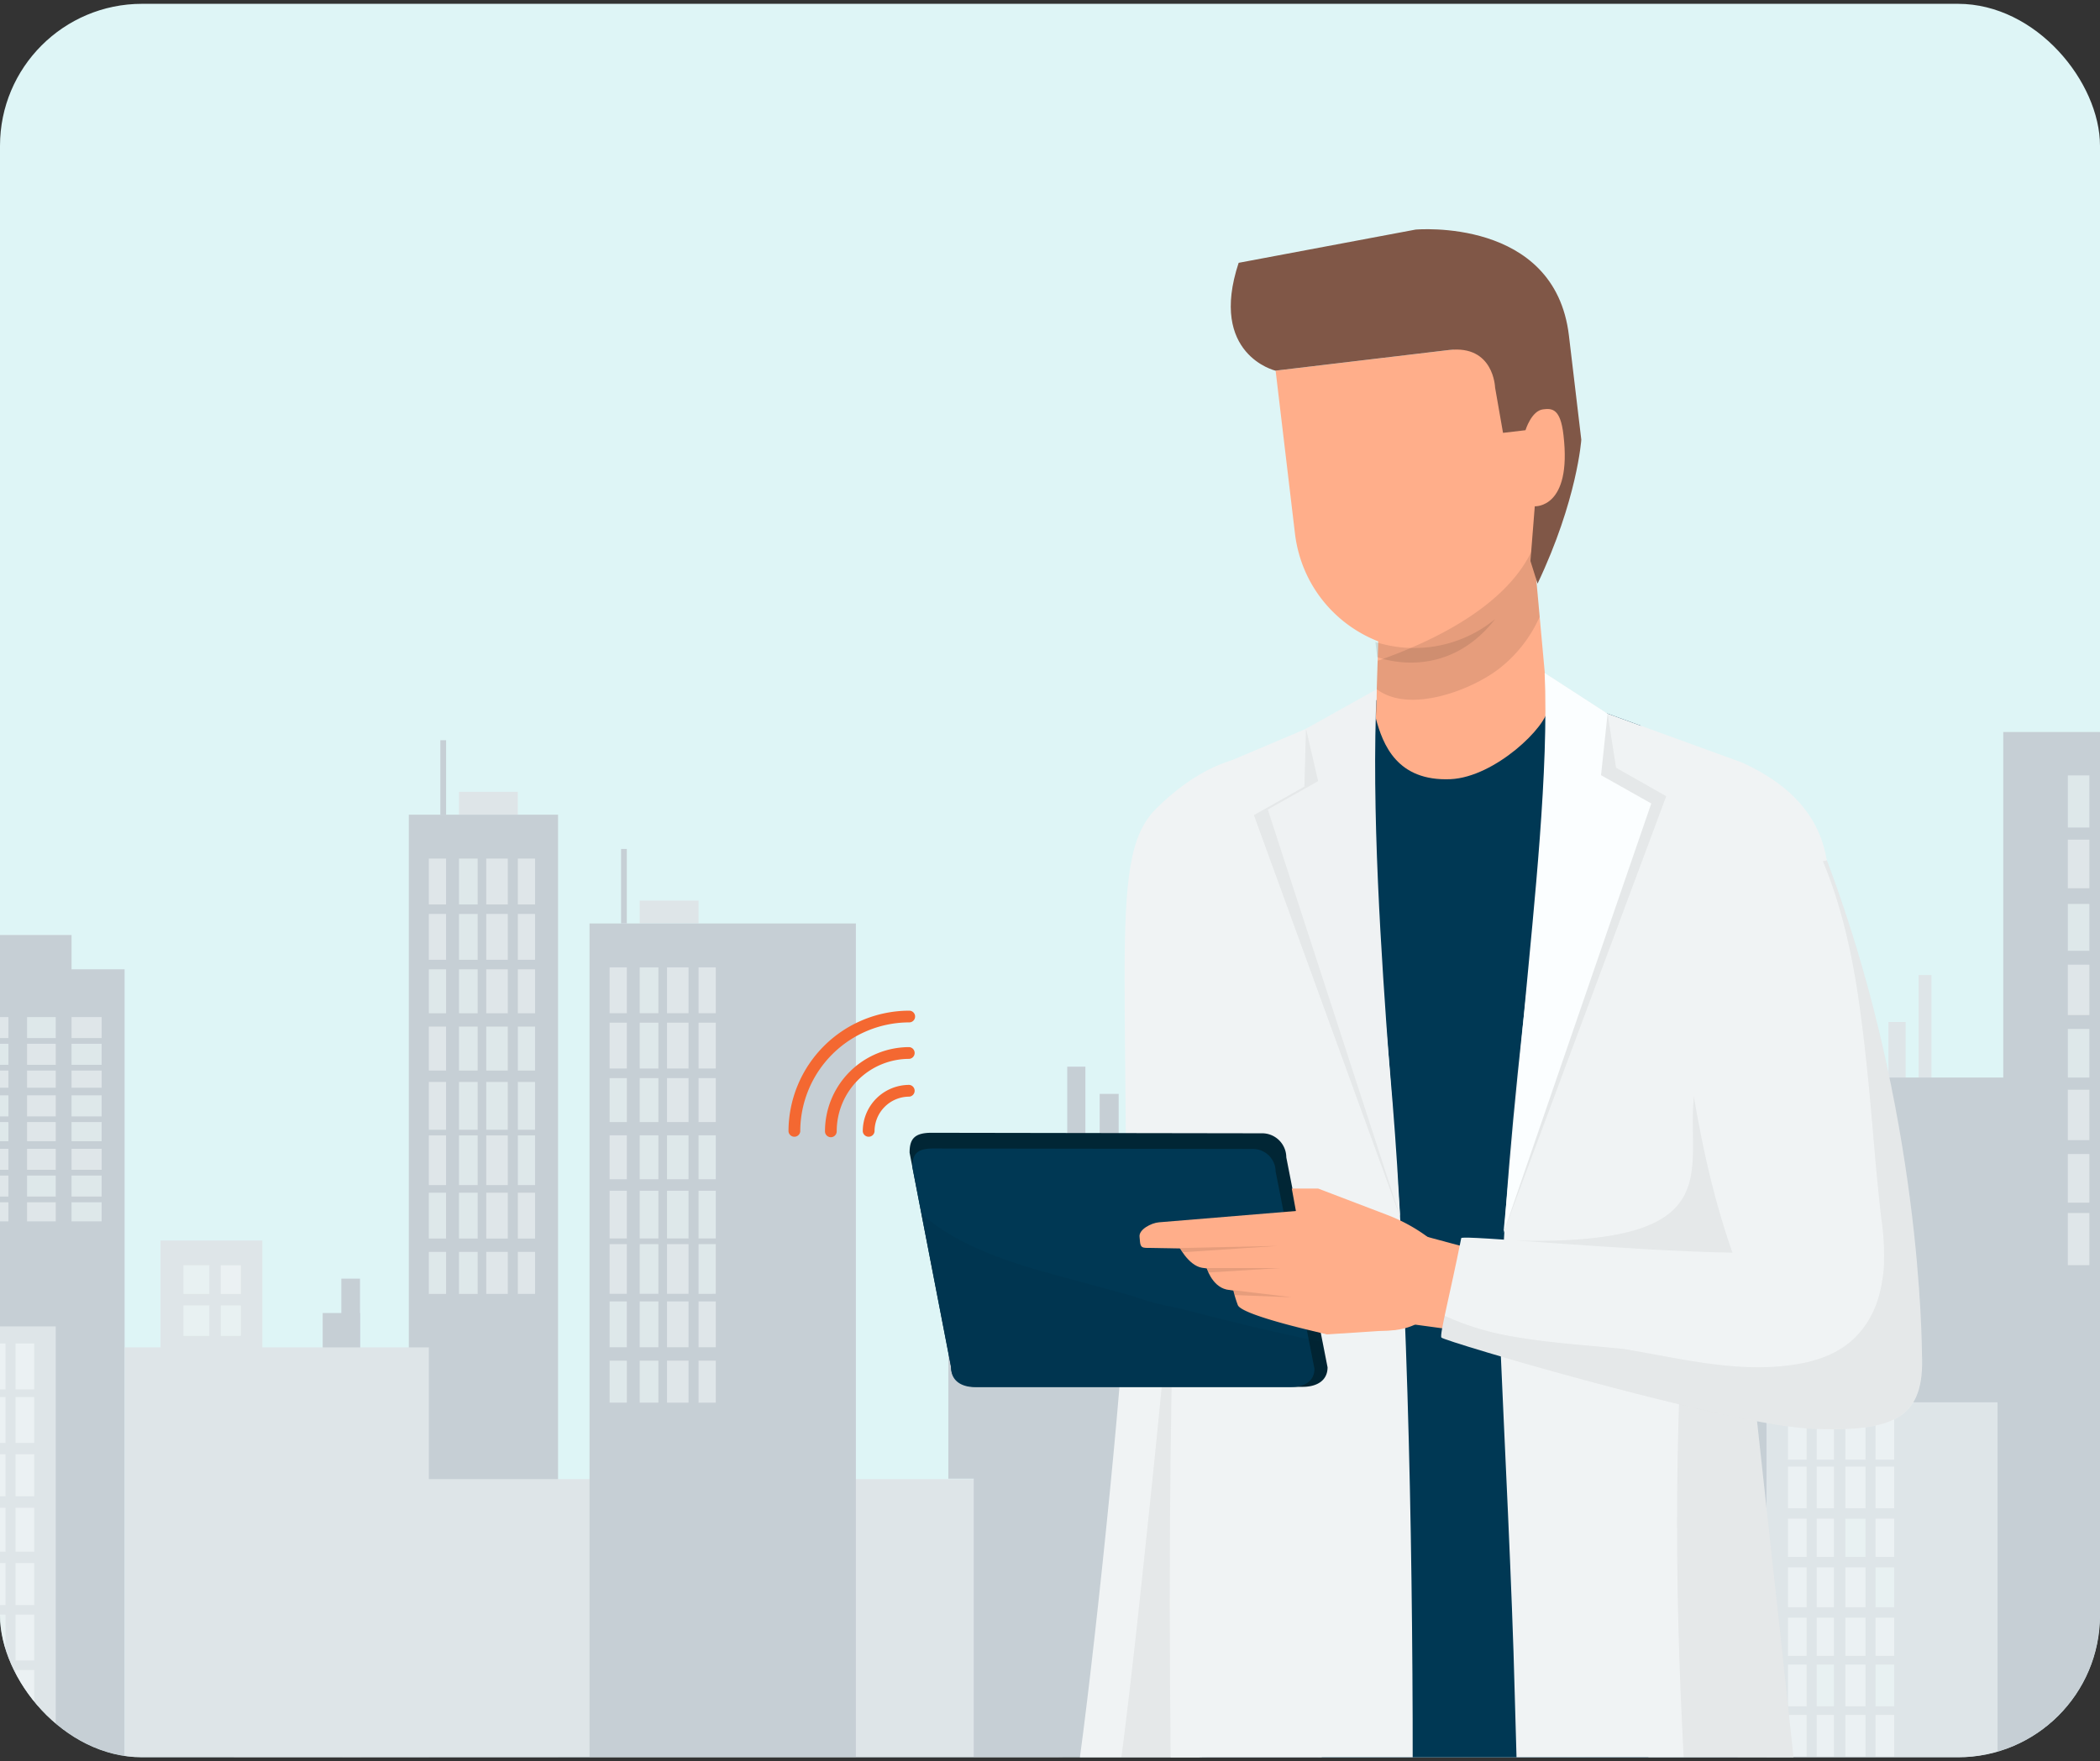 <svg xmlns="http://www.w3.org/2000/svg" viewBox="0 0 484 406"><rect x="0" y="0" width="484" height="406" fill="#333333" stroke="none"/><defs><clipPath id="a"><rect y=".88" width="484" height="404.24" rx="32.74" fill="none"/></clipPath><style>.e{fill:#dfe1e5}.f{fill:#c1c5cd}.g,.l{fill:#fff}.g{opacity:.5}.h,.j{fill:#f4faf9}.h,.i{opacity:.6}.n{fill:#67bb89}.o{fill:#eab93b}.p{fill:#f2edeb}.s{fill:#f0f3f4}.t{opacity:.05}.w{fill:#003854}.z{fill:#ffae8a}.aa{opacity:.1}.ac{fill:#fbfeff}.ad{fill:#f46831}</style></defs><g clip-path="url(#a)"><path fill="#def5f6" d="M-940.26-43.74H722v500.46H-940.26z"/><g opacity=".8"><path class="e" d="M105.79 182.54h13.56v5.28h-13.56z"/><path class="f" d="M-44.7 223.47h73.42v276.1H-44.7zm138.92-35.65h34.4v311.75h-34.4z"/><path class="g" d="M98.84 197.94h3.97v10.57h-3.97z"/><path class="h" d="M105.79 197.94h4.3v10.57h-4.3z"/><path class="g" d="M112.07 197.94h4.96v10.57h-4.96zm7.28 0h3.97v10.57h-3.97zM98.84 210.7h3.97v10.57h-3.97z"/><path class="h" d="M105.79 210.7h4.3v10.57h-4.3z"/><path class="g" d="M112.07 210.7h4.96v10.57h-4.96zm7.28 0h3.97v10.57h-3.97z"/><path class="h" d="M98.84 223.47h3.97v10.13h-3.97zm6.95 0h4.3v10.13h-4.3z"/><path class="g" d="M112.07 223.47h4.96v10.13h-4.96zm7.28 0h3.97v10.13h-3.97zm-20.51 13.2h3.97v10.13h-3.97z"/><path class="h" d="M105.79 236.67h4.3v10.13h-4.3zm6.28 0h4.96v10.13h-4.96zm7.28 0h3.97v10.13h-3.97z"/><path class="g" d="M98.84 249.44h3.97v11.01h-3.97z"/><path class="h" d="M105.79 249.44h4.3v11.01h-4.3zm6.28 0h4.96v11.01h-4.96zm7.28 0h3.97v11.01h-3.97z"/><path class="g" d="M98.84 261.76h3.97v11.45h-3.97z"/><path class="h" d="M105.79 261.76h4.3v11.45h-4.3z"/><path class="g" d="M112.07 261.76h4.96v11.45h-4.96z"/><path class="h" d="M119.35 261.76h3.97v11.45h-3.97zm-20.51 13.2h3.97v10.57h-3.97zm6.95 0h4.3v10.57h-4.3z"/><path class="g" d="M112.07 274.96h4.96v10.57h-4.96zm7.28 0h3.97v10.57h-3.97z"/><path class="h" d="M98.84 288.61h3.97v9.69h-3.97zm6.95 0h4.3v9.69h-4.3z"/><path class="g" d="M112.07 288.61h4.96v9.69h-4.96zm7.28 0h3.97v9.69h-3.97z"/><path class="e" d="M36.99 285.98h23.48v42.7H36.99zM79 340.99h165.04v158.58H79z"/><path class="f" d="M257.83 252.19h-4.38v10.01h-3.29v-16.29h-4.19v16.29h-6.76v237.37h35.24V262.2h-16.62v-10.01zm-39.26 15.37h10.04v73.33h-10.04z"/><path class="f" d="M224.42 293.4h20.45v206.17h-20.45z"/><path class="g" d="M-4.35 234.48h6.29v4.84h-6.29z"/><path class="h" d="M6.24 234.48h6.61v4.84H6.24z"/><path class="g" d="M16.49 234.48h6.94v4.84h-6.94z"/><path class="h" d="M-4.35 240.63h6.29v4.85h-6.29z"/><path class="g" d="M6.24 240.63h6.61v4.85H6.24z"/><path class="h" d="M16.49 240.63h6.94v4.85h-6.94z"/><path class="g" d="M-4.35 246.8h6.29v3.96h-6.29zm10.59 0h6.61v3.96H6.24zm10.25 0h6.94v3.96h-6.94z"/><path class="h" d="M-4.35 252.52h6.29v4.85h-6.29z"/><path class="g" d="M6.24 252.52h6.61v4.85H6.24z"/><path class="h" d="M16.49 252.52h6.94v4.85h-6.94zm-20.84 6.16h6.29v4.41h-6.29z"/><path class="g" d="M6.24 258.68h6.61v4.41H6.24z"/><path class="h" d="M16.49 258.68h6.94v4.41h-6.94z"/><path class="g" d="M-4.35 264.84h6.29v4.84h-6.29zm10.59 0h6.61v4.84H6.24zm10.25 0h6.94v4.84h-6.94zm-20.84 6.17h6.29v4.84h-6.29z"/><path class="h" d="M6.24 271.01h6.61v4.84H6.24zm10.25 0h6.94v4.84h-6.94z"/><path class="g" d="M-4.35 277.17h6.29v4.4h-6.29zm10.59 0h6.61v4.4H6.24z"/><path class="h" d="M16.49 277.17h6.94v4.4h-6.94zm25.8 14.52h5.95v6.61h-5.95z"/><path class="g" d="M50.88 291.69h4.63v6.61h-4.63z"/><path class="h" d="M42.29 300.94h5.95v7.04h-5.95zm8.59 0h4.63v7.04h-4.63z"/><path class="f" d="M74.37 302.7h8.6v12.77h-8.6z"/><path class="f" d="M78.67 294.77h4.3v23.77h-4.3zm22.82-124.12h1.33v17.17h-1.33z"/><path class="e" d="M147.44 207.61H161v5.28h-13.56z"/><path class="f" d="M135.87 212.89h61.39v287.1h-61.39z"/><path class="g" d="M140.5 223.01h3.97v10.57h-3.97z"/><path class="h" d="M147.44 223.01h4.3v10.57h-4.3z"/><path class="g" d="M153.73 223.01h4.96v10.57h-4.96zm7.27 0h3.97v10.57H161zm-20.5 12.76h3.97v10.57h-3.97z"/><path class="h" d="M147.44 235.77h4.3v10.57h-4.3z"/><path class="g" d="M153.73 235.77h4.96v10.57h-4.96zm7.27 0h3.97v10.57H161z"/><path class="h" d="M140.5 248.54h3.97v10.13h-3.97zm6.94 0h4.3v10.13h-4.3z"/><path class="g" d="M153.73 248.54h4.96v10.13h-4.96zm7.27 0h3.97v10.13H161zm-20.5 13.2h3.97v10.13h-3.97z"/><path class="h" d="M147.44 261.74h4.3v10.13h-4.3zm6.29 0h4.96v10.13h-4.96zm7.27 0h3.97v10.13H161z"/><path class="g" d="M140.5 274.51h3.97v11h-3.97z"/><path class="h" d="M147.44 274.51h4.3v11h-4.3zm6.29 0h4.96v11h-4.96zm7.27 0h3.97v11H161z"/><path class="g" d="M140.5 286.83h3.97v11.45h-3.97z"/><path class="h" d="M147.44 286.83h4.3v11.45h-4.3z"/><path class="g" d="M153.73 286.83h4.96v11.45h-4.96z"/><path class="h" d="M161 286.83h3.97v11.45H161zm-20.5 13.2h3.97v10.57h-3.97zm6.94 0h4.3v10.57h-4.3z"/><path class="g" d="M153.73 300.03h4.96v10.57h-4.96zm7.27 0h3.97v10.57H161z"/><path class="h" d="M140.5 313.68h3.97v9.69h-3.97zm6.94 0h4.3v9.69h-4.3z"/><path class="g" d="M153.73 313.68h4.96v9.69h-4.96zm7.27 0h3.97v9.69H161z"/><path class="f" d="M143.14 195.72h1.33v17.17h-1.33zM-8.32 215.55h24.81v13.2H-8.32z"/><path class="e" d="M28.72 310.62h70.12v188.95H28.72zm-69.12-4.84h53.25v193.79H-40.4z"/><path class="g" d="M3.59 397.33h4.3v10.57h-4.3zm-6.29 0h3.97v10.57H-2.7zm6.29-12.32h4.3v10.56h-4.3zm-6.29 0h3.97v10.56H-2.7zm6.29-12.77h4.3v10.56h-4.3z"/><path class="h" d="M-2.7 372.24h3.97v10.56H-2.7z"/><path class="g" d="M3.59 360.36h4.3v9.68h-4.3zm-6.29 0h3.97v9.68H-2.7zm6.29-12.76h4.3v10.12h-4.3zm-6.29 0h3.97v10.12H-2.7zm6.29-12.33h4.3v9.68h-4.3zm-6.29 0h3.97v9.68H-2.7zm6.29-13.2h4.3v10.57h-4.3zm-6.29 0h3.97v10.57H-2.7zm6.29-12.33h4.3v10.56h-4.3zm-6.29 0h3.97v10.56H-2.7z"/><path class="e" d="M53.86 356.84h29.43v142.73H53.86z"/><path class="f" d="M307.65 197.51h-4.63v20.24h-4.3v-12.32h-5.62v12.32h-19.19v281.82h42.01V217.75h-8.27v-20.24z"/><path class="e" d="M303.68 273.21h34.73v226.36h-34.73z"/><g class="i"><path class="j" d="M308.64 278.49h18.52v3.96h-18.52z"/><path class="g" d="M308.64 284.21h18.52v4.4h-18.52z"/><path class="j" d="M308.64 290.38h18.52v4.4h-18.52zm0 5.72h18.52v4.4h-18.52zm0 6.16h18.52v3.53h-18.52z"/><path class="g" d="M308.64 307.98h18.52v4.41h-18.52z"/></g><path class="e" d="M337.3 305.78h59.11v193.79H337.3z"/><g class="i"><path class="g" d="M381.29 397.33h4.3v10.57h-4.3zm-6.28 0h3.97v10.57h-3.97zm-7.28 0h4.63v10.57h-4.63z"/><path class="j" d="M361.12 397.33h4.3v10.57h-4.3z"/><path class="g" d="M381.29 385.01h4.3v10.56h-4.3zm-6.28 0h3.97v10.56h-3.97zm-7.28 0h4.63v10.56h-4.63zm-6.61 0h4.3v10.56h-4.3zm20.17-12.77h4.3v10.56h-4.3z"/><path class="j" d="M375.01 372.24h3.97v10.56h-3.97z"/><path class="g" d="M367.73 372.24h4.63v10.56h-4.63z"/><path class="j" d="M361.12 372.24h4.3v10.56h-4.3z"/><path class="g" d="M381.29 360.36h4.3v9.68h-4.3zm-6.28 0h3.97v9.68h-3.97zm-7.28 0h4.63v9.68h-4.63zm-6.61 0h4.3v9.68h-4.3zm20.17-12.76h4.3v10.12h-4.3zm-6.28 0h3.97v10.12h-3.97zm-7.28 0h4.63v10.12h-4.63z"/><path class="j" d="M361.12 347.6h4.3v10.12h-4.3z"/><path class="g" d="M381.29 335.27h4.3v9.68h-4.3zm-6.28 0h3.97v9.68h-3.97z"/><path class="j" d="M367.73 335.27h4.63v9.68h-4.63z"/><path class="g" d="M361.12 335.27h4.3v9.68h-4.3zm20.17-13.2h4.3v10.57h-4.3zm-6.28 0h3.97v10.57h-3.97zm-7.28 0h4.63v10.57h-4.63zm-6.61 0h4.3v10.57h-4.3zm20.17-12.33h4.3v10.56h-4.3zm-6.28 0h3.97v10.56h-3.97zm-7.28 0h4.63v10.56h-4.63zm-6.61 0h4.3v10.56h-4.3z"/></g><path class="e" d="M442.19 224.8h2.97v28.42h-2.97zm-6.95 10.81h3.97v17.61h-3.97z"/><path class="f" d="M461.7 168.75h50.28v330.82H461.7z"/><path class="f" d="M391.25 248.42h73.43v251.15h-73.43z"/><path class="h" d="M476.59 178.76h4.96v12.01h-4.96z"/><path class="g" d="M476.59 193.57h4.96v11.21h-4.96z"/><path class="h" d="M476.59 208.39h4.96v10.81h-4.96z"/><path class="g" d="M476.59 222.4h4.96v11.61h-4.96z"/><path class="h" d="M476.59 237.21h4.96v11.21h-4.96z"/><path class="g" d="M476.59 251.23h4.96v11.61h-4.96zm0 14.81h4.96v11.22h-4.96zm0 13.61h4.96v12.01h-4.96z"/><path class="h" d="M428.3 258.43h6.62v4.4h-6.62z"/><path class="g" d="M418.04 258.43h6.28v4.4h-6.28z"/><path class="h" d="M407.13 258.43h6.62v4.4h-6.62z"/><path class="g" d="M396.55 258.43h6.94v4.4h-6.94zm31.75 5.61h6.62v4.41h-6.62z"/><path class="h" d="M418.04 264.04h6.28v4.41h-6.28z"/><path class="g" d="M407.13 264.04h6.62v4.41h-6.62z"/><path class="h" d="M396.55 264.04h6.94v4.41h-6.94z"/><path class="g" d="M428.3 269.64h6.62v3.6h-6.62zm-10.26 0h6.28v3.6h-6.28zm-10.91 0h6.62v3.6h-6.62zm-10.58 0h6.94v3.6h-6.94zm31.75 5.21h6.62v4.4h-6.62z"/><path class="h" d="M418.04 274.85h6.28v4.4h-6.28z"/><path class="g" d="M407.13 274.85h6.62v4.4h-6.62z"/><path class="h" d="M396.55 274.85h6.94v4.4h-6.94z"/><path class="g" d="M428.3 280.45h6.62v4.01h-6.62z"/><path class="h" d="M418.04 280.45h6.28v4.01h-6.28z"/><path class="g" d="M407.13 280.45h6.62v4.01h-6.62z"/><path class="h" d="M396.55 280.45h6.94v4.01h-6.94zm31.75 5.61h6.62v4.4h-6.62z"/><path class="g" d="M418.04 286.06h6.28v4.4h-6.28zm-10.91 0h6.62v4.4h-6.62zm-10.58 0h6.94v4.4h-6.94z"/><path class="h" d="M428.3 291.66h6.62v4.4h-6.62z"/><path class="g" d="M418.04 291.66h6.28v4.4h-6.28z"/><path class="h" d="M407.13 291.66h6.62v4.4h-6.62zm-10.58 0h6.94v4.4h-6.94z"/><path class="g" d="M428.3 297.27h6.62v4.01h-6.62zm-10.26 0h6.28v4.01h-6.28zm-10.91 0h6.62v4.01h-6.62z"/><path class="h" d="M396.55 297.27h6.94v4.01h-6.94z"/><path class="f" d="M403.49 241.22h24.8v12.01h-24.8z"/><path class="e" d="M407.13 323.29h53.25v176.28h-53.25z"/><path class="g" d="M412.09 395.36h4.29v9.61h-4.29zm6.61 0h3.97v9.61h-3.97zm6.62 0h4.63v9.61h-4.63zm6.95 0h4.3v9.61h-4.3zm-20.18-11.61h4.29v9.62h-4.29z"/><path class="h" d="M418.7 383.75h3.97v9.62h-3.97z"/><path class="g" d="M425.32 383.75h4.63v9.62h-4.63z"/><path class="h" d="M432.27 383.75h4.3v9.62h-4.3z"/><path class="g" d="M412.09 372.94h4.29v8.81h-4.29zm6.61 0h3.97v8.81h-3.97zm6.62 0h4.63v8.81h-4.63zm6.95 0h4.3v8.81h-4.3zm-20.18-11.61h4.29v9.21h-4.29zm6.61 0h3.97v9.21h-3.97zm6.62 0h4.63v9.21h-4.63z"/><path class="h" d="M432.27 361.33h4.3v9.21h-4.3z"/><path class="g" d="M412.09 350.12h4.29v8.81h-4.29zm6.61 0h3.97v8.81h-3.97z"/><path class="h" d="M425.32 350.12h4.63v8.81h-4.63z"/><path class="g" d="M432.27 350.12h4.3v8.81h-4.3zm-20.18-12.01h4.29v9.61h-4.29zm6.61 0h3.97v9.61h-3.97zm6.62 0h4.63v9.61h-4.63zm6.95 0h4.3v9.61h-4.3zm-20.18-11.21h4.29v9.61h-4.29zm6.61 0h3.97v9.61h-3.97zm6.62 0h4.63v9.61h-4.63zm6.95 0h4.3v9.61h-4.3z"/></g><rect x="354.3" y="241.85" width="45.83" height="18.17" rx=".59" fill="#65d1d5"/><path class="l" d="M398.27 241h-42.12a2.72 2.72 0 00-2.71 2.71v14.47a2.71 2.71 0 002.71 2.71h42.12a2.71 2.71 0 002.72-2.71V243.7a2.72 2.72 0 00-2.72-2.7zm1 17.18a1 1 0 01-1 1h-42.12a1 1 0 01-1-1V243.7a1 1 0 011-1h42.12a1 1 0 011 1z"/><path class="l" d="M359.28 253.83h2.16v9.16h-2.16zm33.71 0h2.16v9.16h-2.16z"/><path d="M292.29 199.47s-3.83 7.28-1.2 14.14a4 4 0 01-.48 2.65s2.1-.88 2.11-2.81-.16-1.62 1.27-2.62 2.24-1.64 2.35-3.56 1.29-.51 2.61-1.32a16.58 16.58 0 00-6.66-6.48z" fill="#498c65"/><path class="n" d="M301.76 197.54s-5.55-.21-9.47 1.93a22.2 22.2 0 017.3 7.48c3.06 5.11 2.45 6.6 4.05 8.48s2.73 2.55 2.87 4.28a45 45 0 001.2 5.58l1.72.31s-.5-24.25-7.67-28.06z"/><path class="l" d="M331.57 189c-2.78.85-6.56-.15-10.31.68s-3.55 9-3.55 9L322 200s10.49-7.85 12.78-8.13 2.13.46 2.37.35-2.8-4.11-5.58-3.22z"/><path class="o" d="M327.89 190.2c-.35 0-4 3.45-4 3.45l1 .38 2.42-2.41c1.21-1.16.92-1.42.58-1.42z"/><path class="p" d="M327.13 192.65c-3.91 1.15-4 .15-6.82.82s-2.6 5.19-2.6 5.19L322 200s9.66-6.65 11.22-7.52a4 4 0 012.53-.67 5.93 5.93 0 00-3.28-1.11c-2.19-.24-1.47.8-5.34 1.95z"/><path class="n" d="M317.71 198.66s-2.67 6-3.44 8-2.57 8.67-2.19 20.26l1-.13s-1.07-7.89 1.94-19.5c.91-3.52 6.58-7.05 7-7.32a4.55 4.55 0 00-4.31-1.31z"/><path class="l" d="M302 175.1c-3.51-.59-6.95.61-9.56 0s-5.26 3.38-5 3.48 0-.62 2.18-.48 14.57 8 14.57 8l1.57-2.31s-.25-8.09-3.76-8.69z"/><path class="o" d="M296.48 177.41c.88.81 2.36 2.21 2.36 2.21l.92-.44a37.74 37.74 0 00-3.85-3.13c-.32.02-.57.3.57 1.36z"/><path class="p" d="M303.07 178.8c-2.62-.49-2.67.49-6.33-.4s-3-2-5.07-1.64a5.36 5.36 0 00-3 1.29 3.49 3.49 0 012.37.5c1.48.76 12.84 7.24 12.84 7.24l1.83-2.07s-.02-4.42-2.64-4.92z"/><path class="n" d="M305.66 182.55a6.1 6.1 0 00-2.66 2.75s4 4.34 4.54 5.61 3.62 11 2.26 35.94l1.35.09s.25-24.05-1.13-32.34a42.35 42.35 0 00-4.36-12.05z"/><path d="M304.76 263a.51.51 0 00.51.51h9.26a.51.51 0 00.47-.51v-43.52h-10.24z" fill="#706f6f"/><path d="M306.27 254.66c0 3.23.8 4 1.79 4h.05c1 0 1.79-.72 1.79-4v-34.17h-3.63z" fill="#9d9d9c"/><path class="s" d="M266.5 186.39c-6 6-7.31 15.44-7.31 39.44 0 17.62.83 59.83 0 77.11-1.14 23.42-8.53 92.87-11.63 111.22-1 5.75 24.38 11.16 26.38 4.15 4.55-15.92 15.86-82.25 19.37-102.62C299.79 278.08 296.93 227 301 189c1.88-17.74-16.87-20.1-34.5-2.61z"/><path class="t" d="M286.28 215.07c-.77.87-1.52 1.75-2.26 2.64-.32.38-.63.77-.94 1.15-1.31 1.78-2.55 3.59-3.69 5.48a11.45 11.45 0 01-3.5 3.65q-.33 11.55-1.4 23.06c-.75 8.29-1.76 16.55-2.67 24.82s-1.57 16.69-2.32 25c-1.49 16.79-3.17 33.57-4.94 50.33-1.7 16.18-3.41 32.36-5.41 48.5-.84 6.84-1.78 13.68-3.1 20.44 7.26 2.08 16.7 2.3 17.89-1.87 4.55-15.92 15.86-82.25 19.37-102.62 5.81-33.76 4.11-78.39 6.66-114.61a538.01 538.01 0 01-4.15 4.12c-3.26 3.25-6.5 6.49-9.54 9.91z"/><path d="M399.53 380.2c-.47.09-121.78.78-122.42.34l-1.63 64.21 5.39 108.34 13.82 155.74h26.49l5.07-153.06 8.09-113.67 6.06-.27 12.16 110.09 23.37 156.91h25.55l-2.29-157.46 2.62-112.31z" fill="#819ba9"/><path d="M399.53 380.2c-.15 0-12.88.12-30.06.22 1 1.57-95.06 24.89-93 25.22 36.52 5.71 108.71 4.32 109.3 18.28.79 19-3.4 124.36-1.72 156 1.73 32.67 4 118.62 5.14 128.9h12.24l-2.29-157.46 2.62-112.31z" opacity=".08"/><path class="w" d="M378.17 167.3l-37.39-13.59v-.38a.67.67 0 010-.2l-.39-.13-.78.28-.77-.28-.39.13a1.36 1.36 0 010 .2c0 .13 0 .26-.05.38l-31.4 11.4c-1.92 19.47-3.1 39-3.77 58.58-1.29 38.06-.65 76.16.16 114.23.47 22.49 1 45 1.25 67.47q37.65-.22 75.29-.17c-.46-9.16-.55-18.34-.42-27.51.25-17.93 1.24-35.84 1.57-53.76.33-17.5-.79-34.95-2.07-52.39-2.52-34.73-5.63-69.56-.84-104.26z"/><path class="s" d="M340.78 153.71l18.85 6.85c-3.93-1.48-18.9-7.29-18.89-7.23s.02.26.04.38zm55.63 95.65l25.67-44.79c-1.51-3.9 1.17-18.88-20.6-28.79l-41.85-15.22.94.35s-11.51 78.67-14.07 126.89l-.81 19.88c1 23.51 2.84 59 3.41 82.53.12 5 3.7 130.24 3.91 135.29 17 0 55.8-3.31 72.79-3.31l-15.11-142.07z"/><path class="t" d="M396.59 251c-.54 1.51-6 .3-6.19 1.89-1.72 17.22 8.13 33.89-39.72 33.16-10.41-.16 37.27 15.65 36.77 26.07-1.33 27.67-1.15 55.41.12 83.08 1.22 26.85 3.13 53.84 6.6 80.51A373.88 373.88 0 00404.22 523c8.47-.46 16.14-.79 21.58-.79l-15.11-142.09z"/><path class="s" d="M322 268.56c-2.3-36.59-9.1-92.35-9.45-105.44l-30.19 12.8c-7.67 1.93-12.27 91.67-12.72 177.6-.45 87.88 3.34 172 3.34 172 21.05-.24 30.06-.36 51.12-.4-.2-3.79 4.66-148.58-2.1-256.56z"/><path d="M290.72 261.27l-76-.12c-4 0-5.08 1.45-5.08 4.59l9.55 49.26c0 3.14 2.57 4.72 5.74 4.72h75.31c3.17 0 5.73-1.37 5.73-4.5l-9.51-48.41a5.57 5.57 0 00-5.74-5.54z" fill="#012635"/><path class="w" d="M288.62 264.88l-73.56-.11c-3.8 0-4.78 1.37-4.78 4.31l8.94 46.26c0 3 2.42 4.43 5.39 4.43h72.95c3 0 5.39-1.29 5.39-4.23L294 270.06a5.24 5.24 0 00-5.38-5.18z"/><path d="M271.72 301.6c-2-.37-4-.8-6-1.33-1.66-.44-3.28-1-4.89-1.56l-17.09-4.64c-10.46-2.83-22.92-6.71-31.39-14.26l6.84 35.19c0 3.14 2.57 4.72 5.74 4.72h75.31c3.17 0 5.73-1.37 5.73-4.5l-1.14-5.82c-11.13-2.24-22.14-4.93-33.11-7.8z" opacity=".05"/><path class="z" d="M328.61 284.86a39.12 39.12 0 00-8.8-4.74l-16-6.11h-6.08l5.27 28.81 10.82 3.42c4.5.82 9.55.89 13.34-1.44l8.15 1.69-1.74-18.07z"/><path class="z" d="M295.38 281.88a122.13 122.13 0 001 12.67 52.65 52.65 0 001.56 7.4c.38 1.26.72 2.51 1 3.77l7.05 1.9 15.27-1a42.48 42.48 0 004.42-1.31l10 1.36 2.65-19-28.46-7.67zM294 85.45l4.45 37.48c2 16.93 17.18 28.93 34.65 26.86s30.5-35 30.32-46.63l-2.76-25.64z"/><path class="z" d="M318.32 126.42l-1.22 39.21c1.62 6 4.86 14.54 17.24 14 10.23-.49 22.3-12.17 22.43-16.46l-3.59-39.38z"/><path class="aa" d="M317.52 152.34l-.21 6.55c7.37 5.61 21.39.41 28-4.58a31.12 31.12 0 009.55-12.14l-1.46-16c-5.7 13.27-22.8 21.6-35.88 26.17z"/><path d="M326.25 52.93l-40.77 7.66c-7 21.17 8.47 24.86 8.47 24.86l40-4.76c10.35-1.23 10.63 8.64 10.63 8.64l1.83 10.46 5.18-.61s1.36-4.49 4.05-4.81c2-.24 4-.29 4.7 5.9 2 17-6.61 16.45-6.61 16.45l-1 12.61 1.64 5.22c9.17-19.32 10.08-33.18 10.08-33.18l-2.85-24c-3.24-27.37-35.35-24.44-35.35-24.44z" fill="#805747"/><path class="aa" d="M317 148l.42 3.48s15.52 6.2 27.17-8.75A29.41 29.41 0 01317 148z"/><path class="z" d="M267.11 281.79c-1.74.13-4.69 1.66-4.47 3.35.19 1.44-.07 2.5 1.43 2.54l36.95.65-.63-9.29z"/><path class="ac" d="M317.31 158.89L301 168l2.79 12.08-11.6 6.55 30.47 93.73s-.93-13.85-2.47-35c-1.8-24.57-4.19-58.68-2.88-86.47z"/><path class="t" d="M317.31 158.89L301 168l-.36 13.35-11.64 6.57 33.62 92.45s-.93-13.85-2.47-35c-1.76-24.58-4.15-58.69-2.84-86.48zm53.2 5.63l-14.51-9.4c1 22.23-2.43 53.44-4.61 77-2.88 31.15-4.88 52.11-4.88 52.11l37.51-100.67-11.56-6.56z"/><path class="ac" d="M370.51 164.52l-14.51-9.4c1 22.23-2.43 53.44-4.61 77-2.88 31.15-4.88 52.11-4.88 52.11l34.07-99-11.58-6.52z"/><path class="s" d="M421.05 198.34c-12.09 2.75-26.74 5.7-38.83 8.45 6.58 26.84 6.93 53.06 17.07 82-25.21-.45-62.34-4.18-62.51-3.35-2.6 13.08-5 22.1-4.58 22.91s66.22 20.26 85.65 21.06c19.11.78 25.74-2.74 25.11-17.2-.06-1.53.04-55.71-21.91-113.87z"/><path class="t" d="M421.05 198.34l-.91.21c4.31 10.39 6.73 21.35 8.32 32.51 1.67 11.71 2.67 23.47 3.67 35.25q.62 7.14 1.43 14.27a59.22 59.22 0 01.61 11.82c-.53 5.85-2.11 11.24-6.27 15.58-4.49 4.7-10.76 6.33-17 6.95-12.29 1.23-24.6-1.94-36.68-3.94-8.78-.9-17.59-1.4-26.28-3a62 62 0 01-15-4.66c-.61 2.89-.93 4.66-.77 5 .39.84 66.22 20.26 85.65 21.06 19.11.78 25.74-2.74 25.11-17.2-.03-1.51.07-55.69-21.88-113.85z"/><path class="z" d="M274.34 285.67s-2.6-.4-2.8 1.37c0 0 2.29 4.7 5.49 5.23 4.73.8 24 2.35 24 2.35l-3.25-7.54z"/><path class="z" d="M282.69 297.29c.74.17 16.44 2.44 16.44 2.44V292H278s1.18 4.49 4.69 5.29z"/><path class="z" d="M283.92 295.88a28.11 28.11 0 001.37 5c1 2.47 20.69 6.75 20.69 6.75l-3.8-11.74z"/><path class="aa" d="M272.6 288.69l21.85-1.46-22.48.49.63.97zm5.98 4.67l16.37-1.02h-16.79l.42 1.02zm5.98 5.2l13.21.51-13.5-1.63.29 1.12z"/></g><path class="ad" d="M181.73 260.82a1.36 1.36 0 002.71 0 25.15 25.15 0 0125.12-25.12 1.35 1.35 0 100-2.7 27.86 27.86 0 00-27.83 27.82z"/><path class="ad" d="M209.56 241.4a19.43 19.43 0 00-19.42 19.42 1.35 1.35 0 102.7 0 16.71 16.71 0 0116.72-16.71 1.36 1.36 0 000-2.71zM202 253.22a10.68 10.68 0 00-3.15 7.6 1.36 1.36 0 002.71 0 8 8 0 018-8 1.36 1.36 0 000-2.71 10.72 10.72 0 00-7.56 3.11z"/></svg>